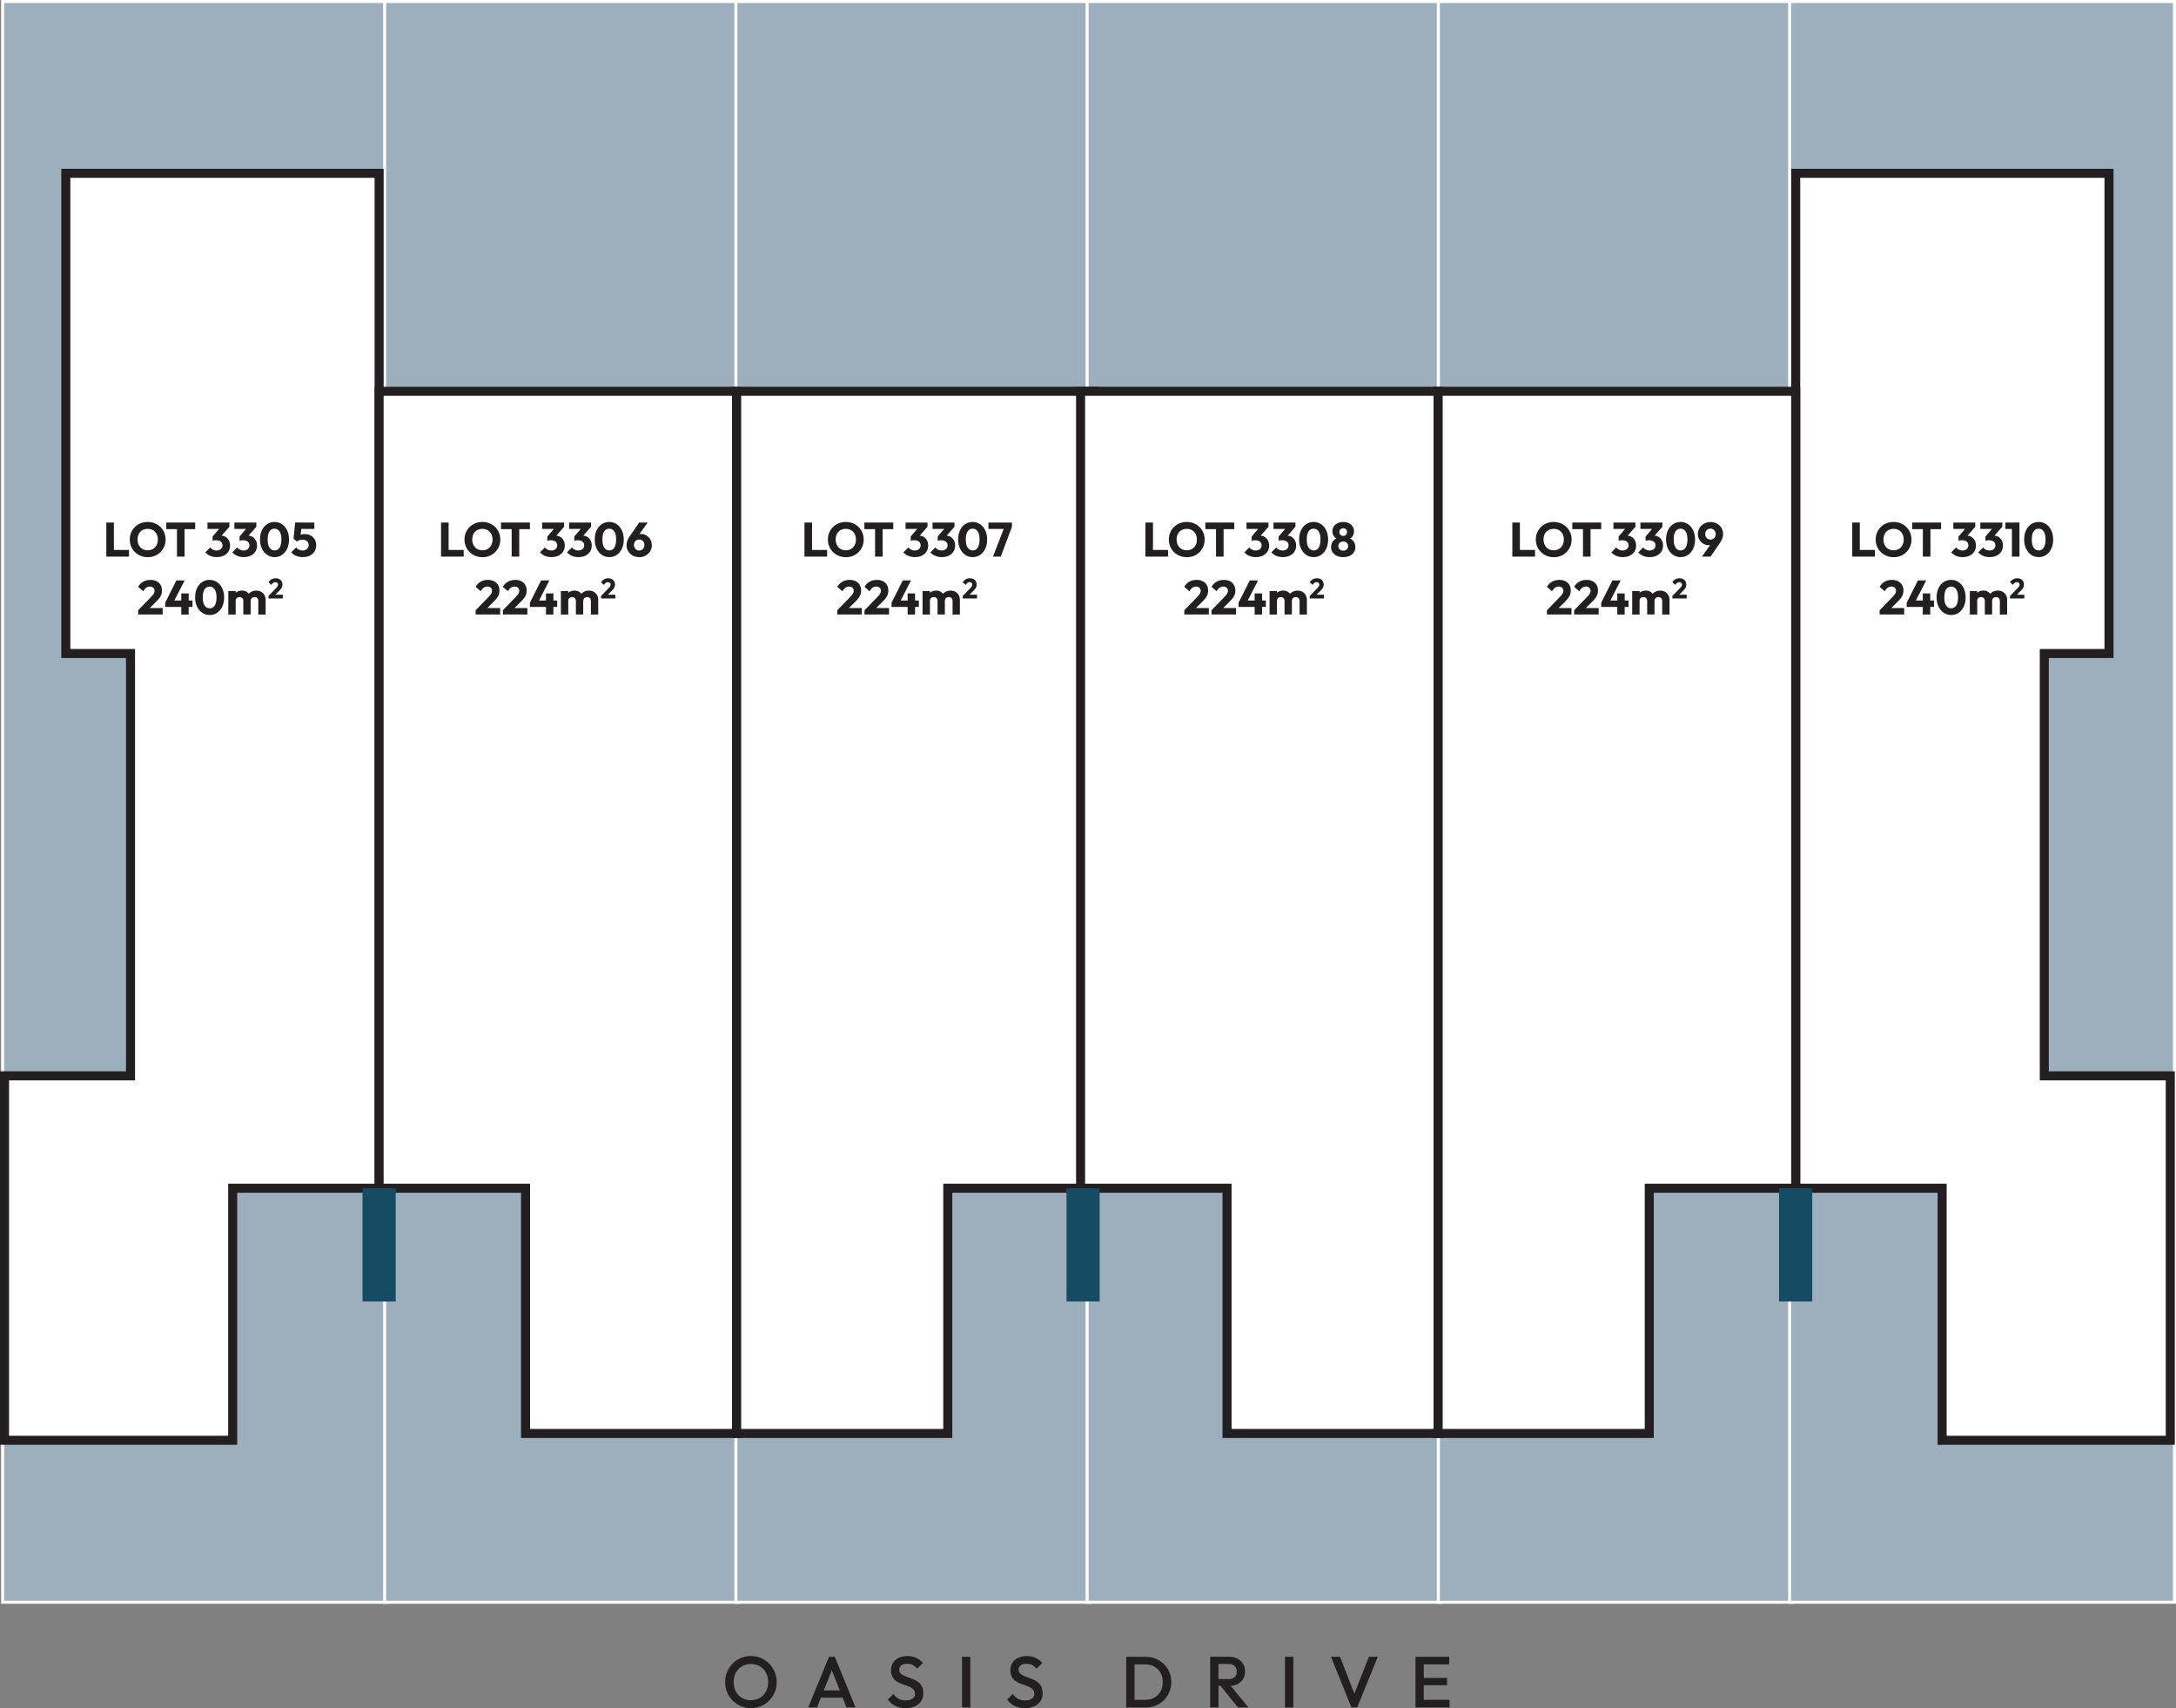 <?xml version="1.0" encoding="UTF-8"?>
<svg id="Layer_2" xmlns="http://www.w3.org/2000/svg" viewBox="0 0 721.7 566.44">
  <rect x="0" y="0" width="721.7" height="566.44" fill="#808080" stroke="none"/>
  <defs>
    <style>
      .cls-1 {
        fill: none;
        stroke: #164b64;
        stroke-width: 11px;
      }

      .cls-1, .cls-2, .cls-3 {
        stroke-miterlimit: 10;
      }

      .cls-4 {
        fill: #231f20;
      }

      .cls-2 {
        fill: #fff;
        stroke: #231f20;
        stroke-width: 3px;
      }

      .cls-3 {
        fill: #9dafbd;
        stroke: #fff;
      }
    </style>
  </defs>
  <g id="Layer_1-2" data-name="Layer_1">
    <g>
      <rect class="cls-3" x=".87" y=".5" width="127.62" height="530.82"/>
      <rect class="cls-3" x="127.57" y=".5" width="117.57" height="530.82"/>
      <rect class="cls-3" x="244.06" y=".5" width="117.57" height="530.82"/>
      <rect class="cls-3" x="360.56" y=".5" width="117.57" height="530.82"/>
      <rect class="cls-3" x="477.05" y=".5" width="117.57" height="530.82"/>
      <rect class="cls-3" x="593.57" y=".5" width="127.62" height="530.82"/>
      <polygon class="cls-2" points="21.83 57.47 21.83 216.71 43.29 216.71 43.29 356.76 1.5 356.76 1.5 477.61 77.17 477.61 77.17 394.03 125.74 394.03 125.74 216.71 125.74 187.35 125.74 57.47 21.83 57.47"/>
      <polygon class="cls-2" points="699.48 57.47 699.48 216.71 678.02 216.71 678.02 356.76 719.8 356.76 719.8 477.61 644.13 477.61 644.13 394.03 595.57 394.03 595.57 216.71 595.57 187.35 595.57 57.47 699.48 57.47"/>
      <polygon class="cls-2" points="125.74 129.75 125.74 394.03 174.3 394.03 174.3 475.35 244.32 475.35 244.32 394.03 244.32 375.96 244.32 129.75 125.74 129.75"/>
      <polygon class="cls-2" points="362.91 129.75 362.91 394.03 314.35 394.03 314.35 475.35 244.32 475.35 244.32 394.03 244.32 375.96 244.32 129.75 362.91 129.75"/>
      <polygon class="cls-2" points="358.39 129.75 358.39 394.03 406.96 394.03 406.96 475.35 476.98 475.35 476.98 394.03 476.98 375.96 476.98 129.75 358.39 129.75"/>
      <polygon class="cls-2" points="595.57 129.75 595.57 394.03 547 394.03 547 475.35 476.98 475.35 476.98 394.03 476.98 375.96 476.98 129.75 595.57 129.75"/>
      <g>
        <path class="cls-4" d="M35.26,184.58v-11.3h2.51v11.3h-2.51ZM37.2,184.58v-2.21h5.58v2.21h-5.58Z"/>
        <path class="cls-4" d="M49.01,184.77c-.85,0-1.64-.15-2.36-.45-.72-.3-1.35-.71-1.9-1.25s-.97-1.15-1.26-1.86c-.3-.71-.45-1.47-.45-2.3s.15-1.6.45-2.3c.3-.7.71-1.32,1.25-1.85.53-.53,1.16-.94,1.88-1.23.72-.29,1.51-.44,2.36-.44s1.62.15,2.34.44,1.35.7,1.89,1.23c.54.53.96,1.15,1.26,1.86.3.71.45,1.48.45,2.31s-.15,1.59-.45,2.3c-.3.71-.71,1.33-1.25,1.86-.53.53-1.16.94-1.88,1.24-.72.3-1.5.45-2.33.45ZM48.98,182.48c.67,0,1.26-.15,1.77-.45.51-.3.9-.72,1.18-1.26.28-.54.42-1.16.42-1.86,0-.53-.08-1.02-.24-1.45-.16-.43-.39-.81-.69-1.12s-.65-.55-1.06-.72c-.41-.17-.87-.25-1.37-.25-.67,0-1.26.15-1.77.44-.51.29-.9.7-1.18,1.23-.28.53-.42,1.15-.42,1.86,0,.53.08,1.02.24,1.46.16.44.39.81.68,1.13.29.31.65.56,1.06.73.42.17.87.26,1.38.26Z"/>
        <path class="cls-4" d="M55.15,175.47v-2.19h9.58v2.19h-9.58ZM58.69,184.58v-11.14h2.51v11.14h-2.51Z"/>
        <path class="cls-4" d="M71.89,184.75c-.78,0-1.49-.14-2.14-.41-.65-.27-1.2-.66-1.65-1.18l1.62-1.62c.2.3.5.54.89.73.39.19.8.28,1.24.28.39,0,.74-.07,1.02-.21.29-.14.51-.34.68-.59.17-.26.25-.56.25-.91s-.08-.65-.25-.9c-.17-.25-.41-.45-.72-.58s-.69-.21-1.13-.21c-.2,0-.41.01-.63.04-.22.03-.4.07-.55.12l1.1-1.39c.3-.09.58-.16.86-.22s.53-.09.76-.09c.58,0,1.09.14,1.55.41.46.27.82.66,1.1,1.15s.41,1.09.41,1.77c0,.75-.18,1.41-.55,1.98s-.88,1.02-1.54,1.34c-.66.32-1.43.48-2.31.48ZM68.8,175.41v-2.13h7.28v1.39l-1.97.74h-5.31ZM70.51,179.31v-1.39l2.75-3.23,2.82-.02-2.86,3.26-2.7,1.38Z"/>
        <path class="cls-4" d="M80.83,184.75c-.78,0-1.49-.14-2.14-.41-.65-.27-1.2-.66-1.65-1.18l1.62-1.62c.2.3.5.54.89.73.39.19.8.28,1.24.28.39,0,.74-.07,1.02-.21.29-.14.51-.34.68-.59.17-.26.25-.56.25-.91s-.08-.65-.25-.9c-.17-.25-.41-.45-.72-.58s-.69-.21-1.13-.21c-.2,0-.41.01-.63.04-.22.03-.4.07-.55.12l1.1-1.39c.3-.09.58-.16.86-.22s.53-.09.76-.09c.58,0,1.09.14,1.55.41.46.27.82.66,1.1,1.15s.41,1.09.41,1.77c0,.75-.18,1.41-.55,1.98s-.88,1.02-1.54,1.34c-.66.32-1.43.48-2.31.48ZM77.74,175.41v-2.13h7.28v1.39l-1.97.74h-5.31ZM79.45,179.31v-1.39l2.75-3.23,2.82-.02-2.86,3.26-2.7,1.38Z"/>
        <path class="cls-4" d="M91.07,184.75c-.91,0-1.73-.25-2.46-.74-.74-.49-1.31-1.18-1.74-2.06-.42-.88-.63-1.9-.63-3.05s.21-2.18.62-3.05c.42-.87.99-1.55,1.71-2.03.73-.49,1.55-.73,2.46-.73s1.75.24,2.48.73c.73.49,1.3,1.17,1.72,2.04.42.88.63,1.89.63,3.06s-.21,2.18-.63,3.06c-.42.87-.99,1.55-1.71,2.04-.72.49-1.54.73-2.46.73ZM91.05,182.53c.47,0,.87-.14,1.22-.41s.61-.68.79-1.22.28-1.2.28-1.98-.09-1.45-.28-1.98-.45-.94-.79-1.21-.75-.41-1.23-.41-.86.13-1.21.4c-.35.27-.61.67-.79,1.2-.18.53-.27,1.19-.27,1.98s.09,1.45.27,1.98c.18.53.45.94.79,1.22s.75.42,1.22.42Z"/>
        <path class="cls-4" d="M100.45,184.75c-.78,0-1.51-.14-2.18-.41s-1.24-.66-1.69-1.18l1.63-1.62c.2.3.5.54.89.73.39.19.81.28,1.27.28.41,0,.76-.07,1.06-.22.3-.14.53-.35.7-.62.17-.27.26-.59.26-.95s-.09-.69-.26-.96c-.17-.27-.41-.47-.71-.62-.3-.14-.65-.22-1.03-.22s-.74.05-1.06.15c-.32.1-.61.25-.88.46l.21-1.6c.25-.19.48-.35.7-.47s.47-.22.74-.28c.27-.06.58-.1.94-.1.83,0,1.53.17,2.1.51.57.34,1,.79,1.3,1.36.29.57.44,1.19.44,1.87,0,.75-.18,1.41-.55,2-.37.59-.88,1.05-1.54,1.38-.66.33-1.44.5-2.34.5ZM98.45,179.58l-1.09-1.01.54-5.3h2.27l-.59,5.25-1.14,1.06ZM98.24,175.41l-.34-2.13h6.35v2.13h-6.02Z"/>
        <path class="cls-4" d="M45.82,202.37l4.34-4.48c.27-.27.48-.51.64-.74.16-.22.28-.43.35-.63s.11-.4.11-.6c0-.44-.14-.78-.42-1.03-.28-.25-.65-.38-1.11-.38s-.85.12-1.21.36c-.36.24-.7.63-1.03,1.18l-1.68-1.46c.45-.76,1.02-1.33,1.71-1.71s1.49-.58,2.38-.58c.78,0,1.45.14,2.02.43.57.29,1.01.7,1.33,1.23.31.53.47,1.16.47,1.87,0,.45-.06.86-.18,1.24-.12.38-.31.75-.57,1.12-.26.37-.61.77-1.05,1.21l-3.01,2.99-3.1-.03ZM45.82,203.78v-1.41l2.13-.74h6v2.14h-8.13Z"/>
        <path class="cls-4" d="M54.79,199.86l3.71-7.38h2.74l-3.79,7.38h-2.66ZM54.79,201.26v-1.41l.83-.72h8.22v2.13h-9.06ZM60.12,203.78v-6.99h2.46v6.99h-2.46Z"/>
        <path class="cls-4" d="M69.54,203.95c-.91,0-1.73-.25-2.46-.74-.74-.49-1.31-1.18-1.74-2.06-.42-.88-.63-1.9-.63-3.05s.21-2.18.62-3.05c.42-.87.99-1.55,1.71-2.03.73-.49,1.55-.73,2.46-.73s1.75.24,2.48.73c.73.49,1.3,1.17,1.72,2.04.42.88.63,1.89.63,3.06s-.21,2.18-.63,3.06c-.42.87-.99,1.55-1.71,2.04-.72.49-1.54.73-2.46.73ZM69.53,201.73c.47,0,.87-.14,1.22-.41s.61-.68.79-1.22.28-1.2.28-1.98-.09-1.45-.28-1.98-.45-.94-.79-1.21-.75-.41-1.23-.41-.86.13-1.21.4c-.35.27-.61.67-.79,1.2-.18.53-.27,1.19-.27,1.98s.09,1.45.27,1.98c.18.53.45.94.79,1.22s.75.42,1.22.42Z"/>
        <path class="cls-4" d="M75.72,203.78v-7.78h2.45v7.78h-2.45ZM80.7,203.78v-4.54c0-.39-.12-.7-.36-.92-.24-.22-.54-.33-.89-.33-.25,0-.46.05-.66.15-.19.1-.34.24-.46.42-.11.18-.17.41-.17.67l-.94-.42c0-.62.13-1.15.4-1.59.27-.44.63-.78,1.09-1.02.46-.24.98-.36,1.55-.36.54,0,1.03.12,1.46.37s.78.59,1.03,1.02c.26.44.38.96.38,1.57v4.98h-2.45ZM85.67,203.78v-4.54c0-.39-.12-.7-.36-.92-.24-.22-.54-.33-.89-.33-.25,0-.46.05-.66.15-.19.1-.34.24-.46.42-.11.18-.17.41-.17.67l-1.41-.19c.02-.66.18-1.23.47-1.7.29-.47.68-.84,1.17-1.1s1.03-.39,1.64-.39,1.13.13,1.59.38c.46.25.83.61,1.1,1.07.27.46.41,1.02.41,1.67v4.82h-2.45Z"/>
        <path class="cls-4" d="M89.05,197.63l2.53-2.61c.16-.16.28-.3.37-.43.09-.13.16-.25.21-.37.04-.11.07-.23.07-.35,0-.25-.08-.46-.25-.6-.17-.15-.38-.22-.65-.22s-.5.07-.7.21c-.21.14-.41.37-.6.69l-.98-.85c.26-.44.59-.77,1-1,.4-.22.87-.34,1.39-.34.45,0,.85.08,1.18.25.33.17.59.41.77.72.18.31.28.67.28,1.09,0,.26-.03.5-.1.72-.07.22-.18.44-.33.65-.15.21-.36.45-.61.7l-1.75,1.74-1.81-.02ZM89.05,198.45v-.82l1.24-.43h3.5v1.25h-4.74Z"/>
      </g>
      <g>
        <path class="cls-4" d="M146.28,184.58v-11.3h2.51v11.3h-2.51ZM148.21,184.58v-2.21h5.58v2.21h-5.58Z"/>
        <path class="cls-4" d="M160.02,184.77c-.85,0-1.64-.15-2.36-.45-.72-.3-1.35-.71-1.9-1.25s-.97-1.15-1.26-1.86c-.3-.71-.45-1.47-.45-2.3s.15-1.6.45-2.3c.3-.7.71-1.32,1.25-1.85.53-.53,1.16-.94,1.88-1.23.72-.29,1.51-.44,2.36-.44s1.62.15,2.34.44,1.35.7,1.89,1.23c.54.53.96,1.15,1.26,1.86.3.71.45,1.48.45,2.31s-.15,1.59-.45,2.3c-.3.71-.71,1.33-1.25,1.86-.53.53-1.16.94-1.88,1.24-.72.3-1.5.45-2.33.45ZM159.99,182.48c.67,0,1.26-.15,1.77-.45.51-.3.9-.72,1.18-1.26.28-.54.42-1.16.42-1.86,0-.53-.08-1.02-.24-1.45-.16-.43-.39-.81-.69-1.12s-.65-.55-1.06-.72c-.41-.17-.87-.25-1.37-.25-.67,0-1.26.15-1.77.44-.51.29-.9.7-1.18,1.23-.28.53-.42,1.15-.42,1.86,0,.53.08,1.02.24,1.46.16.44.39.81.68,1.13.29.31.65.56,1.06.73.42.17.87.26,1.38.26Z"/>
        <path class="cls-4" d="M166.17,175.47v-2.19h9.58v2.19h-9.58ZM169.7,184.58v-11.14h2.51v11.14h-2.51Z"/>
        <path class="cls-4" d="M182.9,184.75c-.78,0-1.49-.14-2.14-.41-.65-.27-1.2-.66-1.65-1.18l1.62-1.62c.2.3.5.54.89.73.39.19.8.28,1.24.28.39,0,.74-.07,1.02-.21.29-.14.51-.34.68-.59.17-.26.25-.56.25-.91s-.08-.65-.25-.9c-.17-.25-.41-.45-.72-.58s-.69-.21-1.13-.21c-.2,0-.41.01-.63.04-.22.03-.4.07-.55.12l1.1-1.39c.3-.09.58-.16.86-.22s.53-.09.76-.09c.58,0,1.09.14,1.55.41.46.27.82.66,1.1,1.15s.41,1.09.41,1.77c0,.75-.18,1.41-.55,1.98s-.88,1.02-1.54,1.34c-.66.32-1.43.48-2.31.48ZM179.81,175.41v-2.13h7.28v1.39l-1.97.74h-5.31ZM181.53,179.31v-1.39l2.75-3.23,2.82-.02-2.86,3.26-2.7,1.38Z"/>
        <path class="cls-4" d="M191.85,184.75c-.78,0-1.49-.14-2.14-.41-.65-.27-1.2-.66-1.65-1.18l1.62-1.62c.2.3.5.54.89.73.39.19.8.28,1.24.28.39,0,.74-.07,1.02-.21.29-.14.51-.34.68-.59.17-.26.25-.56.25-.91s-.08-.65-.25-.9c-.17-.25-.41-.45-.72-.58s-.69-.21-1.13-.21c-.2,0-.41.01-.63.04-.22.03-.4.07-.55.12l1.1-1.39c.3-.09.58-.16.86-.22s.53-.09.76-.09c.58,0,1.09.14,1.55.41.46.27.82.66,1.1,1.15s.41,1.09.41,1.77c0,.75-.18,1.41-.55,1.98s-.88,1.02-1.54,1.34c-.66.32-1.43.48-2.31.48ZM188.76,175.41v-2.13h7.28v1.39l-1.97.74h-5.31ZM190.47,179.31v-1.39l2.75-3.23,2.82-.02-2.86,3.26-2.7,1.38Z"/>
        <path class="cls-4" d="M202.09,184.75c-.91,0-1.73-.25-2.46-.74-.74-.49-1.31-1.18-1.74-2.06-.42-.88-.63-1.9-.63-3.05s.21-2.18.62-3.05c.42-.87.99-1.55,1.71-2.03.73-.49,1.55-.73,2.46-.73s1.75.24,2.48.73c.73.49,1.3,1.17,1.72,2.04.42.88.63,1.89.63,3.06s-.21,2.18-.63,3.06c-.42.87-.99,1.55-1.71,2.04-.72.49-1.54.73-2.46.73ZM202.07,182.53c.47,0,.87-.14,1.22-.41s.61-.68.79-1.22.28-1.2.28-1.98-.09-1.45-.28-1.98-.45-.94-.79-1.21-.75-.41-1.23-.41-.86.13-1.21.4c-.35.27-.61.67-.79,1.2-.18.53-.27,1.19-.27,1.98s.09,1.45.27,1.98c.18.53.45.94.79,1.22s.75.42,1.22.42Z"/>
        <path class="cls-4" d="M211.99,184.75c-.79,0-1.5-.18-2.14-.53-.63-.35-1.14-.82-1.5-1.42-.37-.59-.55-1.26-.55-1.99,0-.96.34-1.93,1.01-2.91l3.18-4.62h2.83l-3.54,4.93-.94.08c.15-.26.31-.48.47-.66.17-.19.38-.33.63-.43.26-.1.58-.15.98-.15.7,0,1.34.16,1.9.49s1.01.77,1.35,1.33c.34.56.51,1.2.51,1.93s-.19,1.41-.56,2.01c-.37.6-.88,1.08-1.5,1.43-.63.35-1.34.53-2.13.53ZM211.99,182.56c.33,0,.63-.08.9-.24.27-.16.47-.38.62-.66.15-.28.22-.59.22-.93s-.07-.66-.22-.94-.36-.49-.62-.64c-.27-.15-.57-.23-.9-.23s-.64.08-.9.23c-.26.15-.47.37-.62.64s-.22.58-.22.94.07.65.22.93c.15.28.35.5.62.66.26.16.56.24.9.24Z"/>
        <path class="cls-4" d="M157.75,202.37l4.34-4.48c.27-.27.48-.51.64-.74.16-.22.28-.43.35-.63s.11-.4.11-.6c0-.44-.14-.78-.42-1.03-.28-.25-.65-.38-1.11-.38s-.85.12-1.21.36c-.36.24-.7.63-1.03,1.18l-1.68-1.46c.45-.76,1.02-1.33,1.71-1.71s1.49-.58,2.38-.58c.78,0,1.45.14,2.02.43.57.29,1.01.7,1.33,1.23.31.53.47,1.16.47,1.87,0,.45-.06.86-.18,1.24-.12.38-.31.75-.57,1.12-.26.37-.61.77-1.05,1.21l-3.01,2.99-3.1-.03ZM157.75,203.78v-1.41l2.13-.74h6v2.14h-8.13Z"/>
        <path class="cls-4" d="M166.78,202.37l4.34-4.48c.27-.27.48-.51.64-.74.16-.22.28-.43.35-.63s.11-.4.11-.6c0-.44-.14-.78-.42-1.03-.28-.25-.65-.38-1.11-.38s-.85.12-1.21.36c-.36.24-.7.63-1.03,1.18l-1.68-1.46c.45-.76,1.02-1.33,1.71-1.71s1.49-.58,2.38-.58c.78,0,1.45.14,2.02.43.57.29,1.01.7,1.33,1.23.31.53.47,1.16.47,1.87,0,.45-.06.86-.18,1.24-.12.38-.31.75-.57,1.12-.26.37-.61.77-1.05,1.21l-3.01,2.99-3.1-.03ZM166.78,203.78v-1.41l2.13-.74h6v2.14h-8.13Z"/>
        <path class="cls-4" d="M175.75,199.86l3.71-7.38h2.74l-3.79,7.38h-2.66ZM175.75,201.26v-1.41l.83-.72h8.22v2.13h-9.06ZM181.08,203.78v-6.99h2.46v6.99h-2.46Z"/>
        <path class="cls-4" d="M186.02,203.78v-7.78h2.45v7.78h-2.45ZM191,203.78v-4.54c0-.39-.12-.7-.36-.92-.24-.22-.54-.33-.89-.33-.25,0-.46.05-.66.15-.19.1-.34.24-.46.42-.11.18-.17.41-.17.67l-.94-.42c0-.62.13-1.15.4-1.59.27-.44.63-.78,1.09-1.02.46-.24.98-.36,1.55-.36.54,0,1.03.12,1.46.37s.78.59,1.03,1.02c.26.44.38.96.38,1.57v4.98h-2.45ZM195.98,203.78v-4.54c0-.39-.12-.7-.36-.92-.24-.22-.54-.33-.89-.33-.25,0-.46.05-.66.15-.19.1-.34.24-.46.42-.11.18-.17.41-.17.67l-1.41-.19c.02-.66.18-1.23.47-1.7.29-.47.68-.84,1.17-1.1s1.03-.39,1.64-.39,1.13.13,1.59.38c.46.25.83.61,1.1,1.07.27.46.41,1.02.41,1.67v4.82h-2.45Z"/>
        <path class="cls-4" d="M199.35,197.63l2.53-2.61c.16-.16.28-.3.37-.43.09-.13.16-.25.21-.37.04-.11.07-.23.07-.35,0-.25-.08-.46-.25-.6-.17-.15-.38-.22-.65-.22s-.5.07-.7.21c-.21.14-.41.37-.6.69l-.98-.85c.26-.44.59-.77,1-1,.4-.22.87-.34,1.39-.34.45,0,.85.08,1.18.25.33.17.59.41.77.72.18.31.28.67.28,1.09,0,.26-.03.5-.1.72-.07.22-.18.44-.33.65-.15.21-.36.45-.61.7l-1.75,1.74-1.81-.02ZM199.35,198.45v-.82l1.24-.43h3.5v1.25h-4.74Z"/>
      </g>
      <g>
        <path class="cls-4" d="M266.81,184.58v-11.3h2.51v11.3h-2.51ZM268.74,184.58v-2.21h5.58v2.21h-5.58Z"/>
        <path class="cls-4" d="M280.55,184.77c-.85,0-1.64-.15-2.36-.45-.72-.3-1.35-.71-1.9-1.25s-.97-1.15-1.26-1.86c-.3-.71-.45-1.47-.45-2.3s.15-1.6.45-2.3c.3-.7.71-1.32,1.25-1.85.53-.53,1.16-.94,1.88-1.23.72-.29,1.51-.44,2.36-.44s1.62.15,2.34.44,1.35.7,1.89,1.23c.54.53.96,1.15,1.26,1.86.3.71.45,1.48.45,2.31s-.15,1.59-.45,2.3c-.3.71-.71,1.33-1.25,1.86-.53.53-1.16.94-1.88,1.24-.72.3-1.5.45-2.33.45ZM280.52,182.48c.67,0,1.26-.15,1.77-.45.51-.3.9-.72,1.18-1.26.28-.54.42-1.16.42-1.86,0-.53-.08-1.02-.24-1.45-.16-.43-.39-.81-.69-1.12s-.65-.55-1.06-.72c-.41-.17-.87-.25-1.37-.25-.67,0-1.26.15-1.77.44-.51.29-.9.7-1.18,1.23-.28.53-.42,1.15-.42,1.86,0,.53.08,1.02.24,1.46.16.44.39.81.68,1.13.29.31.65.56,1.06.73.42.17.87.26,1.38.26Z"/>
        <path class="cls-4" d="M286.69,175.47v-2.19h9.58v2.19h-9.58ZM290.23,184.58v-11.14h2.51v11.14h-2.51Z"/>
        <path class="cls-4" d="M303.43,184.75c-.78,0-1.49-.14-2.14-.41-.65-.27-1.2-.66-1.65-1.18l1.62-1.62c.2.3.5.54.89.73.39.19.8.28,1.24.28.39,0,.74-.07,1.02-.21.29-.14.51-.34.68-.59.17-.26.25-.56.25-.91s-.08-.65-.25-.9c-.17-.25-.41-.45-.72-.58s-.69-.21-1.13-.21c-.2,0-.41.01-.63.04-.22.03-.4.07-.55.12l1.1-1.39c.3-.09.58-.16.86-.22s.53-.09.76-.09c.58,0,1.09.14,1.55.41.46.27.82.66,1.1,1.15s.41,1.09.41,1.77c0,.75-.18,1.41-.55,1.98s-.88,1.02-1.54,1.34c-.66.32-1.43.48-2.31.48ZM300.34,175.41v-2.13h7.28v1.39l-1.97.74h-5.31ZM302.05,179.31v-1.39l2.75-3.23,2.82-.02-2.86,3.26-2.7,1.38Z"/>
        <path class="cls-4" d="M312.37,184.75c-.78,0-1.49-.14-2.14-.41-.65-.27-1.2-.66-1.65-1.18l1.62-1.62c.2.3.5.54.89.73.39.19.8.28,1.24.28.39,0,.74-.07,1.02-.21.29-.14.51-.34.68-.59.17-.26.25-.56.25-.91s-.08-.65-.25-.9c-.17-.25-.41-.45-.72-.58s-.69-.21-1.13-.21c-.2,0-.41.01-.63.04-.22.03-.4.07-.55.12l1.1-1.39c.3-.09.58-.16.86-.22s.53-.09.76-.09c.58,0,1.09.14,1.55.41.46.27.82.66,1.1,1.15s.41,1.09.41,1.77c0,.75-.18,1.41-.55,1.98s-.88,1.02-1.54,1.34c-.66.32-1.43.48-2.31.48ZM309.29,175.41v-2.13h7.28v1.39l-1.97.74h-5.31ZM311,179.31v-1.39l2.75-3.23,2.82-.02-2.86,3.26-2.7,1.38Z"/>
        <path class="cls-4" d="M322.61,184.75c-.91,0-1.73-.25-2.46-.74-.74-.49-1.31-1.18-1.74-2.06-.42-.88-.63-1.9-.63-3.05s.21-2.18.62-3.05c.42-.87.99-1.55,1.71-2.03.73-.49,1.55-.73,2.46-.73s1.75.24,2.48.73c.73.49,1.3,1.17,1.72,2.04.42.88.63,1.89.63,3.06s-.21,2.18-.63,3.06c-.42.87-.99,1.55-1.71,2.04-.72.49-1.54.73-2.46.73ZM322.6,182.53c.47,0,.87-.14,1.22-.41s.61-.68.79-1.22.28-1.2.28-1.98-.09-1.45-.28-1.98-.45-.94-.79-1.21-.75-.41-1.23-.41-.86.13-1.21.4c-.35.27-.61.67-.79,1.2-.18.53-.27,1.19-.27,1.98s.09,1.45.27,1.98c.18.53.45.94.79,1.22s.75.42,1.22.42Z"/>
        <path class="cls-4" d="M327.83,175.41v-2.13h7.79v1.41l-.83.72h-6.96ZM329.33,184.58l3.84-9.89h2.45l-3.7,9.89h-2.59Z"/>
        <path class="cls-4" d="M277.7,202.37l4.34-4.48c.27-.27.48-.51.64-.74.16-.22.28-.43.35-.63s.11-.4.11-.6c0-.44-.14-.78-.42-1.03-.28-.25-.65-.38-1.11-.38s-.85.12-1.21.36c-.36.24-.7.63-1.03,1.18l-1.68-1.46c.45-.76,1.02-1.33,1.71-1.71s1.49-.58,2.38-.58c.78,0,1.45.14,2.02.43.57.29,1.01.7,1.33,1.23.31.53.47,1.16.47,1.87,0,.45-.06.86-.18,1.24-.12.38-.31.75-.57,1.12-.26.37-.61.77-1.05,1.21l-3.01,2.99-3.1-.03ZM277.7,203.78v-1.41l2.13-.74h6v2.14h-8.13Z"/>
        <path class="cls-4" d="M286.73,202.37l4.34-4.48c.27-.27.48-.51.64-.74.16-.22.28-.43.35-.63s.11-.4.11-.6c0-.44-.14-.78-.42-1.03-.28-.25-.65-.38-1.11-.38s-.85.12-1.21.36c-.36.24-.7.63-1.03,1.18l-1.68-1.46c.45-.76,1.02-1.33,1.71-1.71s1.49-.58,2.38-.58c.78,0,1.45.14,2.02.43.57.29,1.01.7,1.33,1.23.31.53.47,1.16.47,1.87,0,.45-.06.86-.18,1.24-.12.38-.31.75-.57,1.12-.26.37-.61.77-1.05,1.21l-3.01,2.99-3.1-.03ZM286.73,203.78v-1.41l2.13-.74h6v2.14h-8.13Z"/>
        <path class="cls-4" d="M295.7,199.86l3.71-7.38h2.74l-3.79,7.38h-2.66ZM295.7,201.26v-1.41l.83-.72h8.22v2.13h-9.06ZM301.03,203.78v-6.99h2.46v6.99h-2.46Z"/>
        <path class="cls-4" d="M305.98,203.78v-7.78h2.45v7.78h-2.45ZM310.95,203.78v-4.54c0-.39-.12-.7-.36-.92-.24-.22-.54-.33-.89-.33-.25,0-.46.05-.66.15-.19.1-.34.24-.46.42-.11.18-.17.41-.17.67l-.94-.42c0-.62.13-1.15.4-1.59.27-.44.63-.78,1.09-1.02.46-.24.98-.36,1.55-.36.54,0,1.03.12,1.46.37s.78.59,1.03,1.02c.26.44.38.96.38,1.57v4.98h-2.45ZM315.93,203.78v-4.54c0-.39-.12-.7-.36-.92-.24-.22-.54-.33-.89-.33-.25,0-.46.05-.66.15-.19.1-.34.24-.46.42-.11.18-.17.41-.17.67l-1.41-.19c.02-.66.18-1.23.47-1.7.29-.47.68-.84,1.17-1.1s1.03-.39,1.64-.39,1.13.13,1.59.38c.46.25.83.61,1.1,1.07.27.46.41,1.02.41,1.67v4.82h-2.45Z"/>
        <path class="cls-4" d="M319.3,197.63l2.53-2.61c.16-.16.28-.3.37-.43.09-.13.16-.25.21-.37.04-.11.07-.23.07-.35,0-.25-.08-.46-.25-.6-.17-.15-.38-.22-.65-.22s-.5.07-.7.21c-.21.14-.41.37-.6.69l-.98-.85c.26-.44.59-.77,1-1,.4-.22.87-.34,1.39-.34.45,0,.85.08,1.18.25.33.17.59.41.77.72.18.31.28.67.28,1.09,0,.26-.03.5-.1.72-.07.22-.18.44-.33.65-.15.21-.36.45-.61.7l-1.75,1.74-1.81-.02ZM319.3,198.45v-.82l1.24-.43h3.5v1.25h-4.74Z"/>
      </g>
      <g>
        <path class="cls-4" d="M249.09,566.44c-1.2,0-2.32-.22-3.36-.67-1.04-.45-1.95-1.07-2.74-1.86-.78-.79-1.4-1.71-1.84-2.76-.44-1.05-.66-2.17-.66-3.37s.22-2.32.66-3.36c.44-1.04,1.05-1.96,1.82-2.75s1.68-1.41,2.71-1.85c1.03-.44,2.15-.66,3.35-.66s2.32.22,3.35.66c1.03.44,1.94,1.06,2.72,1.85.78.79,1.4,1.71,1.84,2.76.44,1.05.66,2.17.66,3.37s-.22,2.32-.66,3.37c-.44,1.05-1.05,1.96-1.82,2.75-.78.78-1.68,1.4-2.71,1.85-1.03.45-2.14.67-3.32.67ZM249.04,563.8c1.14,0,2.13-.26,2.99-.77.86-.51,1.53-1.22,2.02-2.12s.73-1.95.73-3.13c0-.88-.14-1.68-.42-2.41-.28-.73-.68-1.36-1.19-1.9s-1.12-.95-1.81-1.24c-.7-.29-1.47-.43-2.32-.43-1.12,0-2.11.25-2.96.76-.86.5-1.53,1.2-2.02,2.1-.49.9-.73,1.94-.73,3.12,0,.88.14,1.69.42,2.44.28.74.67,1.38,1.18,1.91.5.53,1.11.94,1.81,1.24.7.3,1.47.44,2.3.44Z"/>
        <path class="cls-4" d="M268.05,566.2l6.91-16.8h1.92l6.86,16.8h-2.98l-5.38-13.61h1.01l-5.42,13.61h-2.93ZM271.45,562.96v-2.4h8.9v2.4h-8.9Z"/>
        <path class="cls-4" d="M300.33,566.44c-1.33,0-2.46-.24-3.38-.72-.93-.48-1.76-1.18-2.5-2.11l1.87-1.87c.46.67,1.02,1.2,1.66,1.57.64.38,1.46.56,2.45.56.93,0,1.67-.19,2.22-.58.55-.38.83-.91.83-1.58,0-.56-.14-1.02-.43-1.37-.29-.35-.67-.64-1.14-.88-.47-.23-.99-.44-1.56-.62-.57-.18-1.14-.39-1.7-.62-.57-.23-1.09-.52-1.56-.88-.47-.35-.85-.81-1.14-1.37-.29-.56-.43-1.27-.43-2.14,0-.99.24-1.84.73-2.53.49-.7,1.15-1.23,1.98-1.6.83-.37,1.76-.55,2.78-.55,1.1,0,2.09.22,2.96.65.87.43,1.58.98,2.12,1.66l-1.87,1.87c-.48-.54-.98-.95-1.5-1.21-.52-.26-1.12-.4-1.79-.4-.83,0-1.48.17-1.96.5-.47.34-.71.81-.71,1.42,0,.51.14.92.43,1.24.29.31.67.58,1.14.79.47.22.99.42,1.56.61.57.19,1.14.41,1.7.65.57.24,1.09.55,1.56.92.47.38.85.86,1.14,1.45.29.59.43,1.34.43,2.23,0,1.5-.53,2.7-1.6,3.58-1.06.88-2.5,1.32-4.31,1.32Z"/>
        <path class="cls-4" d="M319.07,566.2v-16.8h2.76v16.8h-2.76Z"/>
        <path class="cls-4" d="M339.9,566.44c-1.33,0-2.46-.24-3.38-.72-.93-.48-1.76-1.18-2.5-2.11l1.87-1.87c.46.67,1.02,1.2,1.66,1.57.64.38,1.46.56,2.45.56.93,0,1.67-.19,2.22-.58.55-.38.83-.91.83-1.58,0-.56-.14-1.02-.43-1.37-.29-.35-.67-.64-1.14-.88-.47-.23-.99-.44-1.56-.62-.57-.18-1.14-.39-1.7-.62-.57-.23-1.09-.52-1.56-.88-.47-.35-.85-.81-1.14-1.37-.29-.56-.43-1.27-.43-2.14,0-.99.24-1.84.73-2.53.49-.7,1.15-1.23,1.98-1.6.83-.37,1.76-.55,2.78-.55,1.1,0,2.09.22,2.96.65.87.43,1.58.98,2.12,1.66l-1.87,1.87c-.48-.54-.98-.95-1.5-1.21-.52-.26-1.12-.4-1.79-.4-.83,0-1.48.17-1.96.5-.47.34-.71.81-.71,1.42,0,.51.14.92.43,1.24.29.31.67.58,1.14.79.47.22.99.42,1.56.61.57.19,1.14.41,1.7.65.57.24,1.09.55,1.56.92.47.38.85.86,1.14,1.45.29.59.43,1.34.43,2.23,0,1.5-.53,2.7-1.6,3.58-1.06.88-2.5,1.32-4.31,1.32Z"/>
        <path class="cls-4" d="M373.53,566.2v-16.8h2.76v16.8h-2.76ZM375.42,566.2v-2.52h4.42c1.15,0,2.16-.25,3.04-.74.87-.5,1.55-1.19,2.04-2.08.49-.89.73-1.92.73-3.08s-.25-2.17-.74-3.05c-.5-.88-1.18-1.57-2.05-2.06s-1.88-.74-3.01-.74h-4.42v-2.52h4.49c1.22,0,2.34.21,3.38.64s1.95,1.02,2.72,1.78c.78.76,1.38,1.65,1.81,2.66.43,1.02.65,2.12.65,3.32s-.22,2.29-.65,3.31c-.43,1.02-1.03,1.92-1.8,2.68-.77.76-1.67,1.35-2.71,1.78-1.04.42-2.16.64-3.36.64h-4.54Z"/>
        <path class="cls-4" d="M401.37,566.2v-16.8h2.76v16.8h-2.76ZM403.26,559.07v-2.28h4.25c.85,0,1.51-.22,1.98-.66.47-.44.71-1.05.71-1.84,0-.7-.23-1.3-.7-1.78-.46-.48-1.12-.72-1.97-.72h-4.27v-2.4h4.39c1.06,0,1.98.21,2.78.64s1.42,1,1.86,1.73c.44.73.66,1.56.66,2.48,0,.98-.22,1.82-.66,2.54-.44.72-1.06,1.28-1.86,1.68-.8.4-1.73.6-2.78.6h-4.39ZM410.58,566.2l-5.88-7.3,2.57-.94,6.79,8.23h-3.48Z"/>
        <path class="cls-4" d="M426.18,566.2v-16.8h2.76v16.8h-2.76Z"/>
        <path class="cls-4" d="M448.22,566.2l-6.79-16.8h3l5.3,13.61h-1.06l5.35-13.61h2.95l-6.84,16.8h-1.92Z"/>
        <path class="cls-4" d="M469.46,566.2v-16.8h2.76v16.8h-2.76ZM471.35,551.92v-2.52h9.29v2.52h-9.29ZM471.35,558.83v-2.42h8.59v2.42h-8.59ZM471.35,566.2v-2.52h9.41v2.52h-9.41Z"/>
      </g>
      <g>
        <path class="cls-4" d="M379.89,184.58v-11.3h2.51v11.3h-2.51ZM381.82,184.58v-2.21h5.58v2.21h-5.58Z"/>
        <path class="cls-4" d="M393.63,184.77c-.85,0-1.64-.15-2.36-.45-.72-.3-1.35-.71-1.9-1.25s-.97-1.15-1.26-1.86c-.3-.71-.45-1.47-.45-2.3s.15-1.6.45-2.3c.3-.7.71-1.32,1.25-1.85.53-.53,1.16-.94,1.88-1.23.72-.29,1.51-.44,2.36-.44s1.62.15,2.34.44c.72.29,1.35.7,1.89,1.23.54.53.96,1.15,1.26,1.86.3.71.45,1.48.45,2.31s-.15,1.59-.45,2.3c-.3.71-.71,1.33-1.25,1.86-.53.53-1.16.94-1.88,1.24-.72.3-1.5.45-2.33.45ZM393.6,182.48c.67,0,1.26-.15,1.77-.45.51-.3.9-.72,1.18-1.26.28-.54.42-1.16.42-1.86,0-.53-.08-1.02-.24-1.45-.16-.43-.39-.81-.69-1.12s-.65-.55-1.06-.72c-.41-.17-.87-.25-1.37-.25-.67,0-1.26.15-1.77.44-.51.29-.9.7-1.18,1.23-.28.53-.42,1.15-.42,1.86,0,.53.08,1.02.24,1.46.16.44.39.81.68,1.13.29.31.65.56,1.06.73.42.17.87.26,1.38.26Z"/>
        <path class="cls-4" d="M399.78,175.47v-2.19h9.58v2.19h-9.58ZM403.31,184.58v-11.14h2.51v11.14h-2.51Z"/>
        <path class="cls-4" d="M416.51,184.75c-.78,0-1.49-.14-2.14-.41-.65-.27-1.2-.66-1.65-1.18l1.62-1.62c.2.3.5.54.89.73s.8.28,1.24.28c.39,0,.74-.07,1.02-.21.29-.14.51-.34.68-.59.17-.26.25-.56.25-.91s-.08-.65-.25-.9c-.17-.25-.41-.45-.72-.58s-.69-.21-1.13-.21c-.2,0-.41.01-.63.04-.22.03-.4.07-.55.12l1.1-1.39c.3-.09.58-.16.86-.22.27-.06.53-.09.76-.09.58,0,1.09.14,1.55.41.46.27.82.66,1.1,1.15.27.5.41,1.09.41,1.77,0,.75-.18,1.41-.55,1.98s-.88,1.02-1.54,1.34c-.66.32-1.43.48-2.31.48ZM413.42,175.41v-2.13h7.28v1.39l-1.97.74h-5.31ZM415.14,179.31v-1.39l2.75-3.23,2.82-.02-2.86,3.26-2.7,1.38Z"/>
        <path class="cls-4" d="M425.46,184.75c-.78,0-1.49-.14-2.14-.41s-1.2-.66-1.65-1.18l1.62-1.62c.2.3.5.54.89.73.39.19.8.28,1.24.28.39,0,.74-.07,1.02-.21.29-.14.51-.34.68-.59s.25-.56.25-.91-.08-.65-.25-.9-.41-.45-.72-.58-.69-.21-1.13-.21c-.2,0-.41.01-.63.04-.22.03-.4.07-.55.12l1.1-1.39c.3-.09.58-.16.86-.22.27-.06.53-.09.76-.09.58,0,1.09.14,1.55.41.46.27.82.66,1.1,1.15.27.5.41,1.09.41,1.77,0,.75-.18,1.41-.55,1.98s-.88,1.02-1.54,1.34c-.66.32-1.43.48-2.31.48ZM422.37,175.41v-2.13h7.28v1.39l-1.97.74h-5.31ZM424.08,179.31v-1.39l2.75-3.23,2.82-.02-2.86,3.26-2.7,1.38Z"/>
        <path class="cls-4" d="M435.7,184.75c-.91,0-1.73-.25-2.46-.74-.74-.49-1.31-1.18-1.74-2.06-.42-.88-.63-1.9-.63-3.05s.21-2.18.62-3.05c.42-.87.99-1.55,1.71-2.03.73-.49,1.55-.73,2.46-.73s1.75.24,2.48.73c.72.49,1.3,1.17,1.72,2.04.42.88.63,1.89.63,3.06s-.21,2.18-.63,3.06c-.42.87-.99,1.55-1.71,2.04s-1.54.73-2.46.73ZM435.68,182.53c.47,0,.87-.14,1.22-.41.34-.27.61-.68.79-1.22s.28-1.2.28-1.98-.09-1.45-.28-1.98-.45-.94-.79-1.21c-.34-.27-.75-.41-1.23-.41s-.86.13-1.21.4c-.35.27-.61.67-.79,1.2-.18.53-.27,1.19-.27,1.98s.09,1.45.27,1.98c.18.53.45.94.79,1.22s.75.42,1.22.42Z"/>
        <path class="cls-4" d="M445.5,184.75c-.81,0-1.52-.14-2.12-.43s-1.07-.68-1.41-1.18c-.34-.5-.5-1.07-.5-1.71,0-.53.1-1.01.31-1.44s.5-.78.88-1.07.82-.49,1.32-.59l-.05.51c-.43-.1-.79-.27-1.09-.54s-.53-.58-.69-.95-.24-.76-.24-1.17c0-.6.15-1.13.46-1.59.3-.46.73-.83,1.27-1.1s1.16-.4,1.86-.4,1.33.13,1.86.4c.54.27.96.63,1.26,1.1.3.46.46,1,.46,1.59,0,.41-.08.79-.23,1.17-.16.37-.38.69-.68.95s-.66.44-1.09.54l-.06-.51c.51.11.96.3,1.34.59.38.29.67.65.87,1.07.2.43.3.91.3,1.44,0,.64-.17,1.21-.5,1.71-.33.5-.8.9-1.4,1.18s-1.31.43-2.14.43ZM445.5,182.61c.32,0,.6-.07.85-.2.25-.13.44-.32.58-.55.14-.23.22-.5.22-.78s-.07-.56-.22-.79c-.14-.23-.34-.41-.58-.54-.25-.13-.53-.2-.85-.2s-.6.07-.85.2c-.25.13-.44.31-.58.54s-.21.49-.21.79.07.55.21.78c.14.23.33.42.58.55.25.13.53.2.85.2ZM445.5,177.71c.37,0,.68-.12.92-.36.24-.24.36-.54.36-.9s-.12-.68-.36-.92c-.24-.24-.55-.36-.92-.36s-.67.12-.91.35c-.25.23-.37.54-.37.91s.12.67.37.91c.25.25.55.37.91.37Z"/>
        <path class="cls-4" d="M392.79,202.37l4.34-4.48c.27-.27.48-.51.64-.74s.28-.43.35-.63c.08-.2.11-.4.11-.6,0-.44-.14-.78-.42-1.03-.28-.25-.65-.38-1.11-.38s-.85.12-1.21.36c-.36.24-.7.63-1.03,1.18l-1.68-1.46c.45-.76,1.02-1.33,1.71-1.71s1.49-.58,2.38-.58c.78,0,1.45.14,2.02.43s1.01.7,1.33,1.23c.31.53.47,1.16.47,1.87,0,.45-.06.86-.18,1.24-.12.38-.31.75-.57,1.12-.26.37-.61.77-1.05,1.21l-3.01,2.99-3.1-.03ZM392.79,203.78v-1.41l2.13-.74h6v2.14h-8.13Z"/>
        <path class="cls-4" d="M401.82,202.37l4.34-4.48c.27-.27.48-.51.64-.74s.28-.43.35-.63c.08-.2.11-.4.11-.6,0-.44-.14-.78-.42-1.03-.28-.25-.65-.38-1.11-.38s-.85.12-1.21.36c-.36.24-.7.63-1.03,1.18l-1.68-1.46c.45-.76,1.02-1.33,1.71-1.71s1.49-.58,2.38-.58c.78,0,1.45.14,2.02.43s1.01.7,1.33,1.23c.31.53.47,1.16.47,1.87,0,.45-.06.86-.18,1.24-.12.38-.31.75-.57,1.12-.26.37-.61.77-1.05,1.21l-3.01,2.99-3.1-.03ZM401.82,203.78v-1.41l2.13-.74h6v2.14h-8.13Z"/>
        <path class="cls-4" d="M410.79,199.86l3.71-7.38h2.74l-3.79,7.38h-2.66ZM410.79,201.26v-1.41l.83-.72h8.22v2.13h-9.06ZM416.12,203.78v-6.99h2.46v6.99h-2.46Z"/>
        <path class="cls-4" d="M421.07,203.78v-7.78h2.45v7.78h-2.45ZM426.04,203.78v-4.54c0-.39-.12-.7-.36-.92s-.54-.33-.89-.33c-.25,0-.46.05-.66.15-.19.1-.34.24-.46.42-.11.18-.17.41-.17.67l-.94-.42c0-.62.13-1.15.4-1.59.27-.44.63-.78,1.09-1.02.46-.24.98-.36,1.55-.36.54,0,1.03.12,1.46.37.43.25.78.59,1.03,1.02s.38.96.38,1.57v4.98h-2.45ZM431.02,203.78v-4.54c0-.39-.12-.7-.36-.92s-.54-.33-.89-.33c-.25,0-.46.05-.66.15-.19.1-.34.24-.46.42-.11.18-.17.41-.17.67l-1.41-.19c.02-.66.18-1.23.47-1.7.29-.47.68-.84,1.17-1.1s1.03-.39,1.64-.39,1.13.13,1.59.38c.46.25.83.61,1.1,1.07.27.46.41,1.02.41,1.67v4.82h-2.45Z"/>
        <path class="cls-4" d="M434.39,197.63l2.53-2.61c.16-.16.28-.3.37-.43.09-.13.16-.25.21-.37.04-.11.07-.23.07-.35,0-.25-.08-.46-.25-.6s-.38-.22-.65-.22-.5.07-.7.21c-.21.14-.41.37-.6.69l-.98-.85c.26-.44.59-.77,1-1,.4-.22.87-.34,1.39-.34.45,0,.85.08,1.18.25.33.17.59.41.77.72.18.31.28.67.28,1.09,0,.26-.03.5-.1.72s-.18.44-.33.65c-.15.21-.36.45-.61.7l-1.75,1.74-1.81-.02ZM434.39,198.45v-.82l1.24-.43h3.5v1.25h-4.74Z"/>
      </g>
      <g>
        <path class="cls-4" d="M501.59,184.58v-11.3h2.51v11.3h-2.51ZM503.53,184.58v-2.21h5.58v2.21h-5.58Z"/>
        <path class="cls-4" d="M515.34,184.77c-.85,0-1.64-.15-2.36-.45-.72-.3-1.35-.71-1.9-1.25s-.97-1.15-1.26-1.86c-.3-.71-.45-1.47-.45-2.3s.15-1.6.45-2.3c.3-.7.71-1.32,1.25-1.85.53-.53,1.16-.94,1.88-1.23.72-.29,1.51-.44,2.36-.44s1.62.15,2.34.44c.72.29,1.35.7,1.89,1.23.54.53.96,1.15,1.26,1.86.3.71.45,1.48.45,2.31s-.15,1.59-.45,2.3c-.3.71-.71,1.33-1.25,1.86-.53.53-1.16.94-1.88,1.24-.72.3-1.5.45-2.33.45ZM515.3,182.48c.67,0,1.26-.15,1.77-.45.51-.3.9-.72,1.18-1.26.28-.54.42-1.16.42-1.86,0-.53-.08-1.02-.24-1.45-.16-.43-.39-.81-.69-1.12s-.65-.55-1.06-.72c-.41-.17-.87-.25-1.37-.25-.67,0-1.26.15-1.77.44-.51.29-.9.7-1.18,1.23-.28.53-.42,1.15-.42,1.86,0,.53.08,1.02.24,1.46.16.44.39.81.68,1.13.29.31.65.56,1.06.73.42.17.87.26,1.38.26Z"/>
        <path class="cls-4" d="M521.48,175.47v-2.19h9.58v2.19h-9.58ZM525.02,184.58v-11.14h2.51v11.14h-2.51Z"/>
        <path class="cls-4" d="M538.22,184.75c-.78,0-1.49-.14-2.14-.41-.65-.27-1.2-.66-1.65-1.18l1.62-1.62c.2.3.5.54.89.73s.8.28,1.24.28c.39,0,.74-.07,1.02-.21.29-.14.51-.34.68-.59.17-.26.25-.56.25-.91s-.08-.65-.25-.9c-.17-.25-.41-.45-.72-.58s-.69-.21-1.13-.21c-.2,0-.41.01-.63.04-.22.03-.4.07-.55.12l1.1-1.39c.3-.09.58-.16.86-.22.27-.06.53-.09.76-.09.58,0,1.09.14,1.55.41.46.27.82.66,1.1,1.15.27.5.41,1.09.41,1.77,0,.75-.18,1.41-.55,1.98s-.88,1.02-1.54,1.34c-.66.32-1.43.48-2.31.48ZM535.13,175.41v-2.13h7.28v1.39l-1.97.74h-5.31ZM536.84,179.31v-1.39l2.75-3.23,2.82-.02-2.86,3.26-2.7,1.38Z"/>
        <path class="cls-4" d="M547.16,184.75c-.78,0-1.49-.14-2.14-.41s-1.2-.66-1.65-1.18l1.62-1.62c.2.3.5.54.89.73.39.19.8.28,1.24.28.39,0,.74-.07,1.02-.21.29-.14.51-.34.68-.59s.25-.56.25-.91-.08-.65-.25-.9-.41-.45-.72-.58-.69-.21-1.13-.21c-.2,0-.41.01-.63.04-.22.03-.4.07-.55.12l1.1-1.39c.3-.09.58-.16.86-.22.27-.06.53-.09.76-.09.58,0,1.09.14,1.55.41.46.27.82.66,1.1,1.15.27.5.41,1.09.41,1.77,0,.75-.18,1.41-.55,1.98s-.88,1.02-1.54,1.34c-.66.32-1.43.48-2.31.48ZM544.07,175.41v-2.13h7.28v1.39l-1.97.74h-5.31ZM545.78,179.31v-1.39l2.75-3.23,2.82-.02-2.86,3.26-2.7,1.38Z"/>
        <path class="cls-4" d="M557.4,184.75c-.91,0-1.73-.25-2.46-.74-.74-.49-1.31-1.18-1.74-2.06-.42-.88-.63-1.9-.63-3.05s.21-2.18.62-3.05c.42-.87.99-1.55,1.71-2.03.73-.49,1.55-.73,2.46-.73s1.75.24,2.48.73c.72.49,1.3,1.17,1.72,2.04.42.88.63,1.89.63,3.06s-.21,2.18-.63,3.06c-.42.87-.99,1.55-1.71,2.04s-1.54.73-2.46.73ZM557.38,182.53c.47,0,.87-.14,1.22-.41.34-.27.61-.68.79-1.22s.28-1.2.28-1.98-.09-1.45-.28-1.98-.45-.94-.79-1.21c-.34-.27-.75-.41-1.23-.41s-.86.13-1.21.4c-.35.27-.61.67-.79,1.2-.18.53-.27,1.19-.27,1.98s.09,1.45.27,1.98c.18.53.45.94.79,1.22s.75.42,1.22.42Z"/>
        <path class="cls-4" d="M564.46,184.58l3.55-4.94.93-.06c-.14.25-.29.46-.46.65-.17.19-.37.33-.62.43-.25.1-.58.15-1,.15-.68,0-1.31-.16-1.88-.49-.57-.33-1.02-.77-1.36-1.33-.34-.56-.5-1.2-.5-1.91s.19-1.42.56-2.02c.37-.6.88-1.07,1.5-1.42.63-.35,1.34-.53,2.13-.53s1.5.17,2.13.52c.63.35,1.13.82,1.5,1.41.37.59.55,1.26.55,2.01,0,.96-.33,1.93-.99,2.9l-3.18,4.64h-2.85ZM567.3,178.93c.33,0,.63-.08.9-.24.27-.16.47-.38.62-.65s.22-.58.22-.92-.07-.67-.22-.94-.36-.49-.62-.65-.57-.23-.9-.23-.64.08-.9.23c-.26.15-.47.37-.62.65-.16.28-.23.59-.23.94s.08.65.23.92c.15.27.37.49.63.65.27.16.57.24.9.24Z"/>
        <path class="cls-4" d="M513.07,202.37l4.34-4.48c.27-.27.48-.51.64-.74.16-.22.28-.43.35-.63.07-.2.11-.4.11-.6,0-.44-.14-.78-.42-1.03-.28-.25-.65-.38-1.11-.38s-.85.12-1.21.36c-.36.24-.7.63-1.03,1.18l-1.68-1.46c.45-.76,1.02-1.33,1.71-1.71s1.49-.58,2.38-.58c.78,0,1.45.14,2.02.43.57.29,1.01.7,1.33,1.23.31.53.47,1.16.47,1.87,0,.45-.06.86-.18,1.24-.12.38-.31.75-.57,1.12-.26.37-.61.77-1.05,1.21l-3.01,2.99-3.1-.03ZM513.07,203.78v-1.41l2.13-.74h6v2.14h-8.13Z"/>
        <path class="cls-4" d="M522.09,202.37l4.34-4.48c.27-.27.48-.51.64-.74s.28-.43.35-.63c.08-.2.11-.4.11-.6,0-.44-.14-.78-.42-1.03-.28-.25-.65-.38-1.11-.38s-.85.12-1.21.36c-.36.24-.7.63-1.03,1.18l-1.68-1.46c.45-.76,1.02-1.33,1.71-1.71s1.49-.58,2.38-.58c.78,0,1.45.14,2.02.43s1.01.7,1.33,1.23c.31.53.47,1.16.47,1.87,0,.45-.06.86-.18,1.24-.12.38-.31.75-.57,1.12-.26.37-.61.77-1.05,1.21l-3.01,2.99-3.1-.03ZM522.09,203.78v-1.41l2.13-.74h6v2.14h-8.13Z"/>
        <path class="cls-4" d="M531.07,199.86l3.71-7.38h2.74l-3.79,7.38h-2.66ZM531.07,201.26v-1.41l.83-.72h8.22v2.13h-9.06ZM536.39,203.78v-6.99h2.46v6.99h-2.46Z"/>
        <path class="cls-4" d="M541.34,203.78v-7.78h2.45v7.78h-2.45ZM546.31,203.78v-4.54c0-.39-.12-.7-.36-.92-.24-.22-.54-.33-.89-.33-.25,0-.46.05-.66.15-.19.1-.34.24-.46.42-.11.18-.17.41-.17.67l-.94-.42c0-.62.13-1.15.4-1.59.27-.44.63-.78,1.09-1.02.46-.24.98-.36,1.55-.36.54,0,1.03.12,1.46.37.43.25.78.59,1.03,1.02.26.44.38.96.38,1.57v4.98h-2.45ZM551.29,203.78v-4.54c0-.39-.12-.7-.36-.92-.24-.22-.54-.33-.89-.33-.25,0-.46.05-.66.15-.19.1-.34.24-.46.42-.11.18-.17.41-.17.67l-1.41-.19c.02-.66.18-1.23.47-1.7s.68-.84,1.17-1.1,1.03-.39,1.64-.39,1.13.13,1.59.38c.46.25.83.61,1.1,1.07.27.46.41,1.02.41,1.67v4.82h-2.45Z"/>
        <path class="cls-4" d="M554.67,197.63l2.53-2.61c.16-.16.28-.3.37-.43.09-.13.16-.25.21-.37.04-.11.07-.23.07-.35,0-.25-.08-.46-.25-.6-.17-.15-.38-.22-.65-.22s-.5.07-.71.21c-.21.14-.41.37-.6.69l-.98-.85c.26-.44.59-.77,1-1,.4-.22.87-.34,1.39-.34.45,0,.85.08,1.18.25.33.17.59.41.77.72.18.31.28.67.28,1.09,0,.26-.03.5-.1.72-.07.22-.18.44-.33.65-.15.21-.36.45-.61.7l-1.75,1.74-1.81-.02ZM554.67,198.45v-.82l1.24-.43h3.5v1.25h-4.74Z"/>
      </g>
      <g>
        <path class="cls-4" d="M614.32,184.58v-11.3h2.51v11.3h-2.51ZM616.25,184.58v-2.21h5.58v2.21h-5.58Z"/>
        <path class="cls-4" d="M628.06,184.77c-.85,0-1.64-.15-2.36-.45-.72-.3-1.35-.71-1.9-1.25-.54-.53-.97-1.15-1.26-1.86-.3-.71-.45-1.47-.45-2.3s.15-1.6.45-2.3c.3-.7.71-1.32,1.25-1.85.53-.53,1.16-.94,1.88-1.23.72-.29,1.51-.44,2.36-.44s1.62.15,2.34.44,1.35.7,1.89,1.23c.54.53.96,1.15,1.26,1.86s.45,1.48.45,2.31-.15,1.59-.45,2.3c-.3.71-.71,1.33-1.25,1.86-.53.53-1.16.94-1.88,1.24-.72.3-1.5.45-2.33.45ZM628.03,182.48c.67,0,1.26-.15,1.77-.45.51-.3.9-.72,1.18-1.26.28-.54.42-1.16.42-1.86,0-.53-.08-1.02-.24-1.45-.16-.43-.39-.81-.69-1.12s-.65-.55-1.06-.72c-.41-.17-.87-.25-1.37-.25-.67,0-1.26.15-1.77.44-.51.29-.9.7-1.18,1.23-.28.53-.42,1.15-.42,1.86,0,.53.08,1.02.24,1.46.16.44.39.81.68,1.13.29.31.65.56,1.06.73.42.17.87.26,1.38.26Z"/>
        <path class="cls-4" d="M634.21,175.47v-2.19h9.58v2.19h-9.58ZM637.74,184.58v-11.14h2.51v11.14h-2.51Z"/>
        <path class="cls-4" d="M650.94,184.75c-.78,0-1.49-.14-2.14-.41-.65-.27-1.2-.66-1.65-1.18l1.62-1.62c.2.3.5.54.89.73.39.19.8.28,1.24.28.39,0,.74-.07,1.02-.21.29-.14.51-.34.68-.59.17-.26.25-.56.25-.91s-.08-.65-.25-.9c-.17-.25-.41-.45-.72-.58s-.69-.21-1.13-.21c-.2,0-.41.01-.63.04-.22.03-.4.07-.55.12l1.1-1.39c.3-.09.58-.16.86-.22.27-.06.53-.09.76-.09.58,0,1.09.14,1.55.41.46.27.82.66,1.1,1.15.27.5.41,1.09.41,1.77,0,.75-.18,1.41-.55,1.98s-.88,1.02-1.54,1.34c-.66.32-1.43.48-2.31.48ZM647.85,175.41v-2.13h7.28v1.39l-1.97.74h-5.31ZM649.57,179.31v-1.39l2.75-3.23,2.82-.02-2.87,3.26-2.7,1.38Z"/>
        <path class="cls-4" d="M659.89,184.75c-.78,0-1.49-.14-2.14-.41s-1.2-.66-1.65-1.18l1.62-1.62c.2.3.5.54.89.73.39.19.8.28,1.24.28.39,0,.74-.07,1.02-.21.29-.14.52-.34.68-.59s.25-.56.25-.91-.08-.65-.25-.9-.41-.45-.72-.58-.69-.21-1.13-.21c-.2,0-.41.01-.63.04-.22.03-.4.07-.55.12l1.1-1.39c.3-.09.58-.16.86-.22s.53-.09.76-.09c.58,0,1.09.14,1.55.41.46.27.82.66,1.1,1.15s.41,1.09.41,1.77c0,.75-.18,1.41-.55,1.98-.37.58-.88,1.02-1.54,1.34-.66.32-1.43.48-2.31.48ZM656.8,175.41v-2.13h7.28v1.39l-1.97.74h-5.31ZM658.51,179.31v-1.39l2.75-3.23,2.82-.02-2.86,3.26-2.7,1.38Z"/>
        <path class="cls-4" d="M665.1,175.41v-2.13h4.51v2.13h-4.51ZM667.28,184.58v-11.3h2.5v11.3h-2.5Z"/>
        <path class="cls-4" d="M676.17,184.75c-.91,0-1.73-.25-2.46-.74-.74-.49-1.31-1.18-1.74-2.06-.42-.88-.63-1.9-.63-3.05s.21-2.18.62-3.05c.42-.87.99-1.55,1.71-2.03.72-.49,1.55-.73,2.46-.73s1.75.24,2.48.73c.73.49,1.3,1.17,1.72,2.04.42.88.63,1.89.63,3.06s-.21,2.18-.63,3.06c-.42.87-.99,1.55-1.71,2.04-.72.49-1.54.73-2.46.73ZM676.16,182.53c.47,0,.87-.14,1.21-.41.34-.27.61-.68.79-1.22.19-.54.28-1.2.28-1.98s-.09-1.45-.28-1.98c-.19-.53-.45-.94-.79-1.21-.34-.27-.75-.41-1.23-.41s-.86.13-1.21.4c-.35.27-.61.67-.79,1.2-.18.53-.27,1.19-.27,1.98s.09,1.45.27,1.98c.18.53.45.94.79,1.22s.75.42,1.22.42Z"/>
        <path class="cls-4" d="M623.41,202.37l4.34-4.48c.27-.27.48-.51.64-.74.16-.22.28-.43.35-.63s.11-.4.11-.6c0-.44-.14-.78-.42-1.03-.28-.25-.65-.38-1.11-.38s-.85.12-1.21.36c-.36.24-.7.63-1.03,1.18l-1.68-1.46c.45-.76,1.02-1.33,1.71-1.71s1.49-.58,2.38-.58c.78,0,1.45.14,2.02.43s1.01.7,1.33,1.23c.31.53.47,1.16.47,1.87,0,.45-.06.86-.18,1.24-.12.38-.31.75-.57,1.12-.26.37-.61.77-1.05,1.21l-3.01,2.99-3.1-.03ZM623.41,203.78v-1.41l2.13-.74h6v2.14h-8.13Z"/>
        <path class="cls-4" d="M632.39,199.86l3.71-7.38h2.74l-3.79,7.38h-2.66ZM632.39,201.26v-1.41l.83-.72h8.22v2.13h-9.06ZM637.72,203.78v-6.99h2.46v6.99h-2.46Z"/>
        <path class="cls-4" d="M647.14,203.95c-.91,0-1.73-.25-2.46-.74-.74-.49-1.31-1.18-1.74-2.06-.42-.88-.63-1.9-.63-3.05s.21-2.18.62-3.05c.42-.87.99-1.55,1.71-2.03.73-.49,1.55-.73,2.46-.73s1.75.24,2.48.73c.72.49,1.3,1.17,1.72,2.04.42.88.63,1.89.63,3.06s-.21,2.18-.63,3.06c-.42.87-.99,1.55-1.71,2.04-.72.49-1.54.73-2.46.73ZM647.13,201.73c.47,0,.88-.14,1.22-.41.34-.27.61-.68.79-1.22.19-.54.28-1.2.28-1.98s-.09-1.45-.28-1.98c-.19-.53-.45-.94-.79-1.21-.34-.27-.75-.41-1.23-.41s-.86.13-1.21.4c-.35.27-.61.67-.79,1.2-.18.53-.27,1.19-.27,1.98s.09,1.45.27,1.98c.18.53.45.94.79,1.22s.75.42,1.22.42Z"/>
        <path class="cls-4" d="M653.32,203.78v-7.78h2.45v7.78h-2.45ZM658.29,203.78v-4.54c0-.39-.12-.7-.36-.92-.24-.22-.54-.33-.89-.33-.25,0-.46.05-.66.15-.19.1-.34.24-.46.42-.11.18-.17.41-.17.67l-.94-.42c0-.62.13-1.15.4-1.59.27-.44.63-.78,1.09-1.02.46-.24.98-.36,1.55-.36.54,0,1.03.12,1.46.37.43.25.78.59,1.03,1.02.26.44.38.96.38,1.57v4.98h-2.45ZM663.27,203.78v-4.54c0-.39-.12-.7-.36-.92s-.54-.33-.89-.33c-.25,0-.46.05-.66.15-.19.1-.34.24-.46.42-.11.18-.17.41-.17.67l-1.41-.19c.02-.66.18-1.23.47-1.7s.68-.84,1.17-1.1,1.03-.39,1.64-.39,1.13.13,1.59.38c.46.25.83.61,1.1,1.07.27.46.41,1.02.41,1.67v4.82h-2.45Z"/>
        <path class="cls-4" d="M666.65,197.63l2.53-2.61c.16-.16.28-.3.37-.43.09-.13.16-.25.21-.37.04-.11.07-.23.07-.35,0-.25-.08-.46-.25-.6-.16-.15-.38-.22-.65-.22s-.5.07-.7.21c-.21.14-.41.37-.6.69l-.98-.85c.26-.44.59-.77,1-1,.4-.22.87-.34,1.39-.34.45,0,.85.08,1.18.25.33.17.59.41.77.72.18.31.28.67.28,1.09,0,.26-.03.5-.1.72-.07.22-.18.44-.33.65-.15.21-.36.45-.61.7l-1.75,1.74-1.81-.02ZM666.65,198.45v-.82l1.24-.43h3.5v1.25h-4.74Z"/>
      </g>
      <line class="cls-1" x1="125.74" y1="394.03" x2="125.74" y2="431.58"/>
      <line class="cls-1" x1="359.22" y1="394.03" x2="359.22" y2="431.58"/>
      <line class="cls-1" x1="595.55" y1="394.03" x2="595.55" y2="431.58"/>
    </g>
  </g>
</svg>